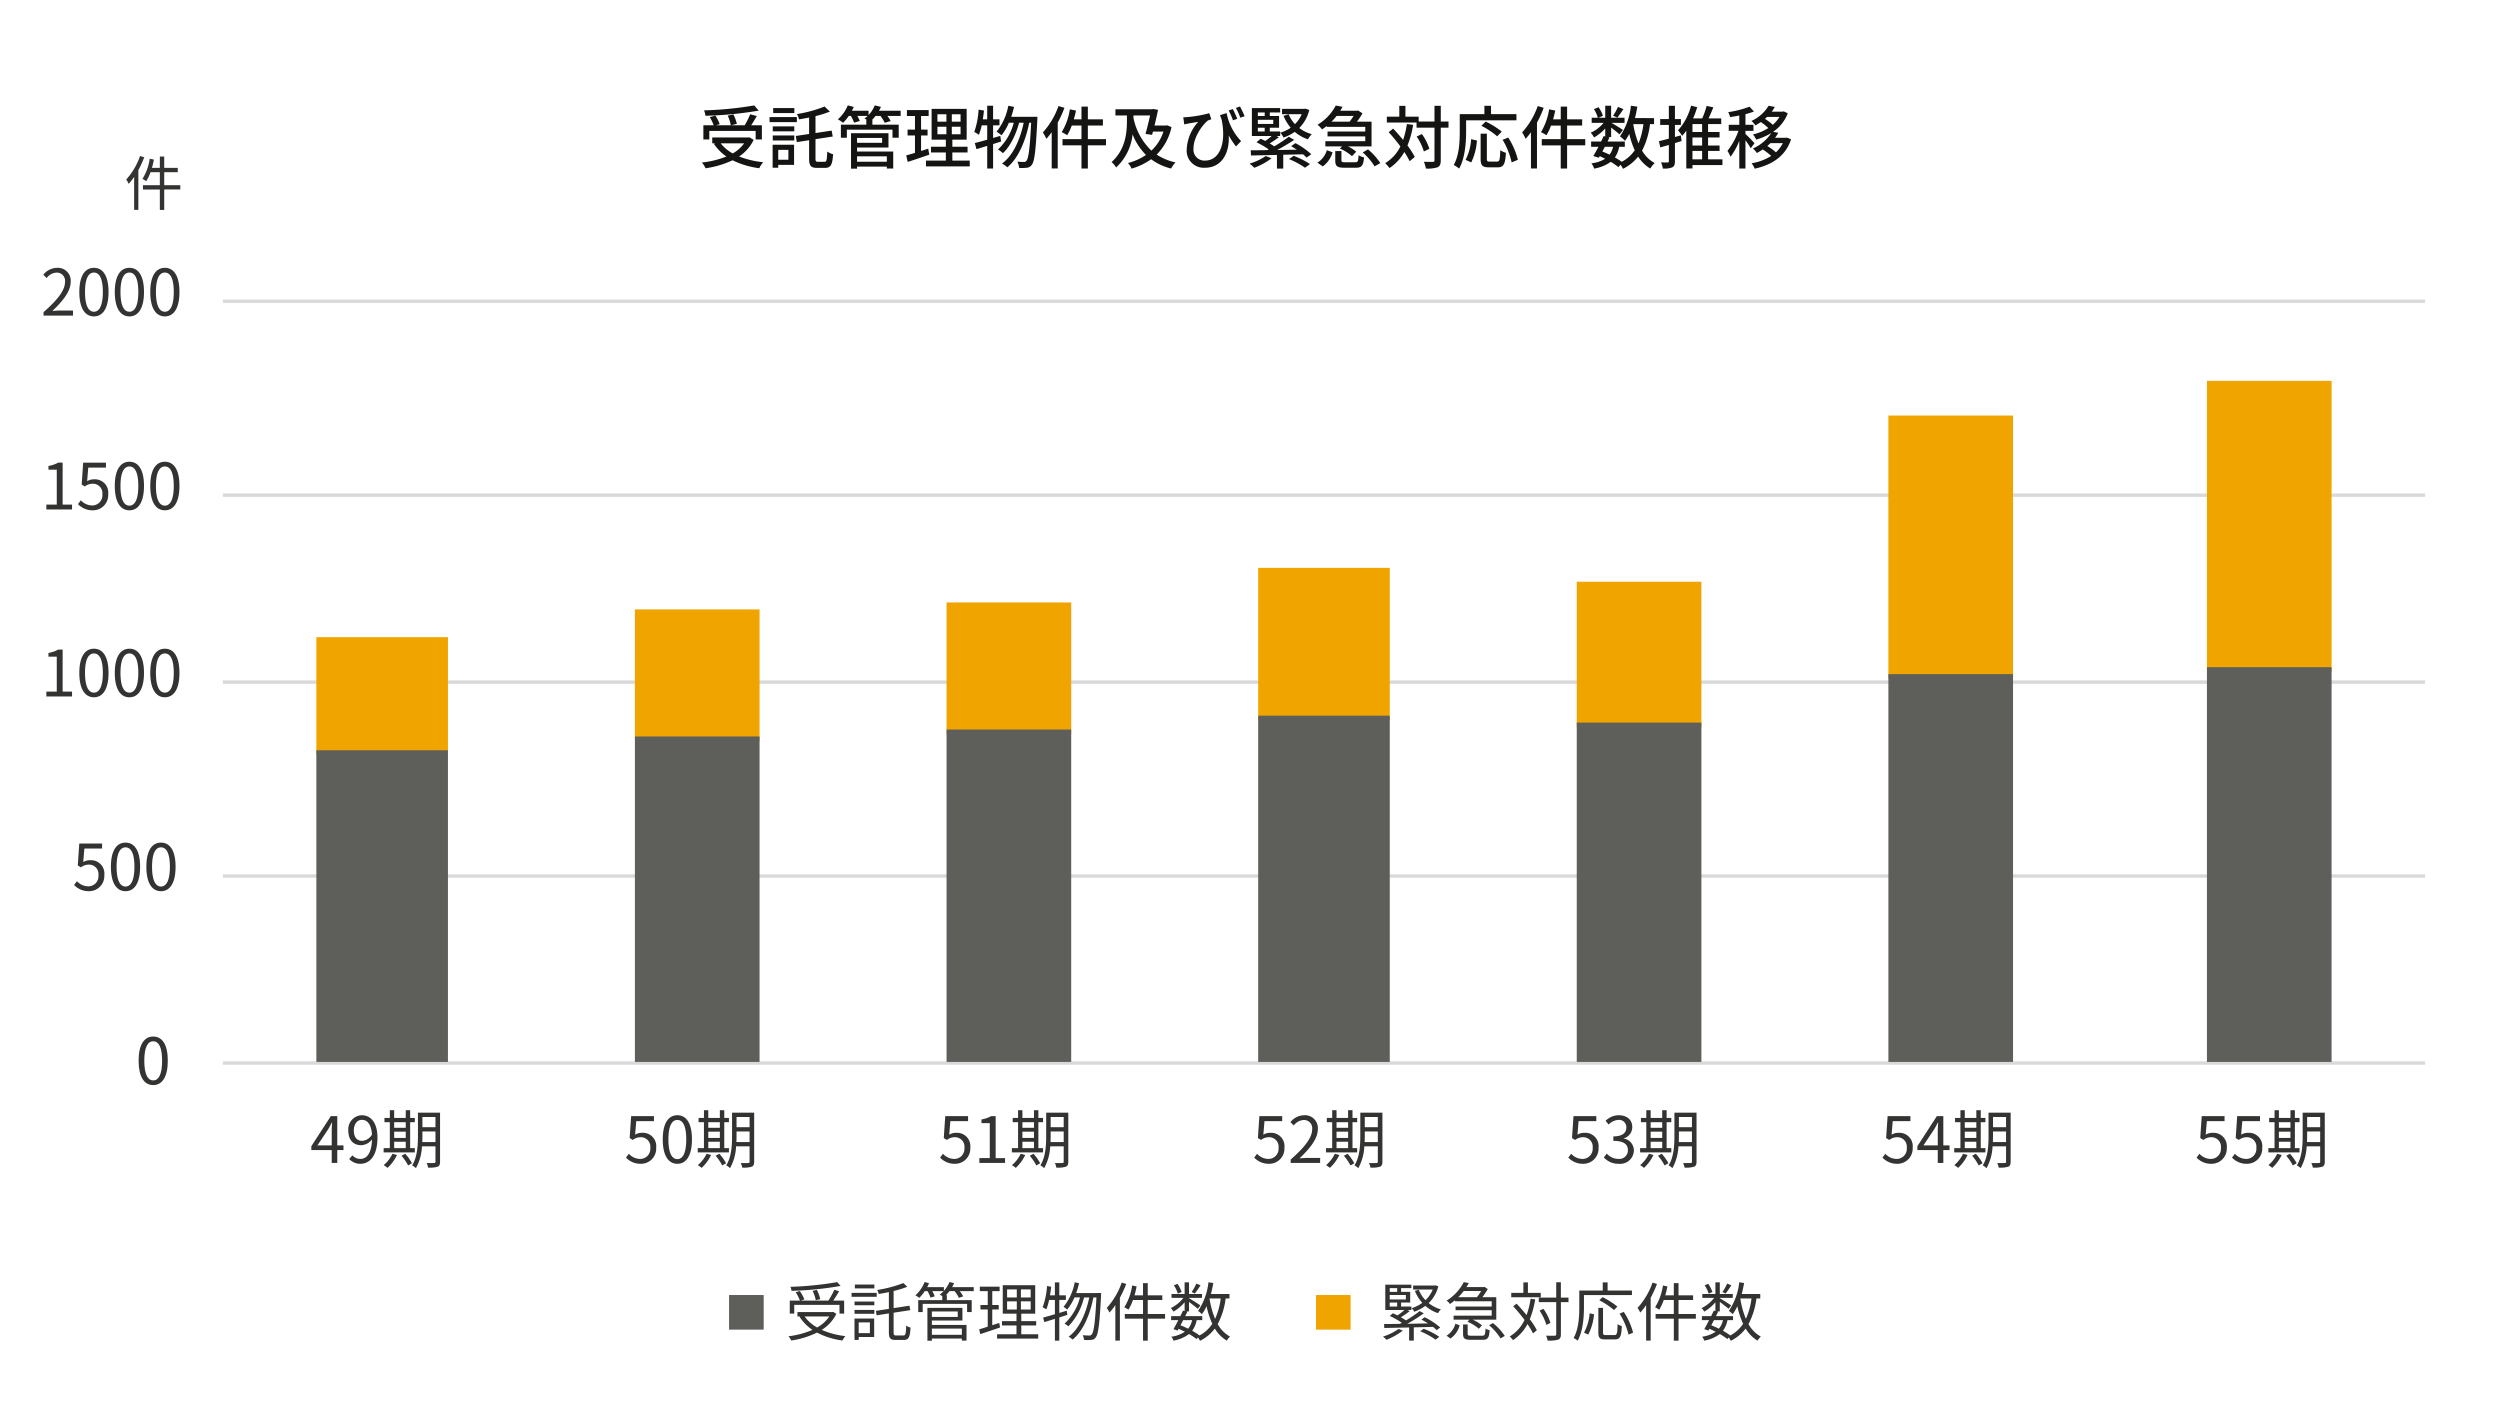 <svg xmlns="http://www.w3.org/2000/svg" viewBox="0 0 547.724 309.517">
  <g id="graph" transform="translate(-1 205)">
    <path id="パス_1822" data-name="パス 1822" d="M0-205H547.724V104.517H0Z" transform="translate(1)" fill="#fff"/>
    <g id="グループ_2790" data-name="グループ 2790" transform="translate(49.828 -139)">
      <path id="パス_1823" data-name="パス 1823" d="M0,125.931H482.483M0,83.448H482.483M0,42.483H482.483M0,0H482.483" fill="none" stroke="#d9d9d9" stroke-linejoin="round" stroke-width="0.75"/>
    </g>
    <path id="パス_1827" data-name="パス 1827" d="M46-93.862H74.828v25.793H46Zm69.793-6.069H143.1V-71.1h-27.31Zm68.276-1.517h27.31v28.828h-27.31Zm68.276-7.586h28.828v33.379H252.345ZM322.138-106h27.31v31.862h-27.31Zm68.276-36.414h27.31v57.655h-27.31ZM460.207-150h27.31v63.724h-27.31Z" transform="translate(24.311 28.448)" fill="#f0a400"/>
    <g id="グループ_2794" data-name="グループ 2794" transform="translate(49.828 27.896)">
      <path id="パス_1829" data-name="パス 1829" d="M0,0H482.483" fill="none" stroke="#d9d9d9" stroke-linejoin="round" stroke-width="0.75"/>
    </g>
    <g id="グループ_2796" data-name="グループ 2796" transform="translate(30.68 19.552)">
      <path id="パス_12776" data-name="パス 12776" d="M3.892.182C5.838.182,7.084-1.6,7.084-5.166s-1.246-5.292-3.192-5.292S.686-8.736.686-5.166,1.932.182,3.892.182Zm0-1.022c-1.176,0-1.96-1.3-1.96-4.326,0-3,.784-4.256,1.96-4.256s1.946,1.26,1.946,4.256C5.838-2.142,5.054-.84,3.892-.84Z" transform="translate(0 13)" fill="#333332"/>
    </g>
    <g id="グループ_2798" data-name="グループ 2798" transform="translate(16.842 -22.931)">
      <g id="グループ" transform="translate(0 0)">
        <path id="パス_12775" data-name="パス 12775" d="M3.654.182a3.333,3.333,0,0,0,3.36-3.528A2.929,2.929,0,0,0,3.92-6.608,2.947,2.947,0,0,0,2.394-6.2L2.646-9.17H6.524v-1.092h-5L1.2-5.46l.686.42a2.792,2.792,0,0,1,1.708-.6A2.077,2.077,0,0,1,5.726-3.3,2.218,2.218,0,0,1,3.542-.882a3.376,3.376,0,0,1-2.52-1.134l-.63.84A4.36,4.36,0,0,0,3.654.182Zm8.008,0c1.946,0,3.192-1.778,3.192-5.348s-1.246-5.292-3.192-5.292S8.456-8.736,8.456-5.166,9.7.182,11.662.182Zm0-1.022c-1.176,0-1.96-1.3-1.96-4.326,0-3,.784-4.256,1.96-4.256s1.946,1.26,1.946,4.256C13.608-2.142,12.824-.84,11.662-.84ZM19.432.182c1.946,0,3.192-1.778,3.192-5.348s-1.246-5.292-3.192-5.292-3.206,1.722-3.206,5.292S17.472.182,19.432.182Zm0-1.022c-1.176,0-1.96-1.3-1.96-4.326,0-3,.784-4.256,1.96-4.256s1.946,1.26,1.946,4.256C21.378-2.142,20.594-.84,19.432-.84Z" transform="translate(0 13)" fill="#333332"/>
      </g>
    </g>
    <g id="グループ_2800" data-name="グループ 2800" transform="translate(9.924 -65.414)">
      <g id="グループ-2" data-name="グループ" transform="translate(0 0)">
        <path id="パス_12774" data-name="パス 12774" d="M1.232,0H6.86V-1.064H4.8v-9.2h-.98a6.5,6.5,0,0,1-2.128.728v.812h1.82v7.658H1.232Zm10.43.182c1.946,0,3.192-1.778,3.192-5.348s-1.246-5.292-3.192-5.292S8.456-8.736,8.456-5.166,9.7.182,11.662.182Zm0-1.022c-1.176,0-1.96-1.3-1.96-4.326,0-3,.784-4.256,1.96-4.256s1.946,1.26,1.946,4.256C13.608-2.142,12.824-.84,11.662-.84ZM19.432.182c1.946,0,3.192-1.778,3.192-5.348s-1.246-5.292-3.192-5.292-3.206,1.722-3.206,5.292S17.472.182,19.432.182Zm0-1.022c-1.176,0-1.96-1.3-1.96-4.326,0-3,.784-4.256,1.96-4.256s1.946,1.26,1.946,4.256C21.378-2.142,20.594-.84,19.432-.84ZM27.2.182c1.946,0,3.192-1.778,3.192-5.348s-1.246-5.292-3.192-5.292S24-8.736,24-5.166,25.242.182,27.2.182Zm0-1.022c-1.176,0-1.96-1.3-1.96-4.326,0-3,.784-4.256,1.96-4.256s1.946,1.26,1.946,4.256C29.148-2.142,28.364-.84,27.2-.84Z" transform="translate(0 13)" fill="#333332"/>
      </g>
    </g>
    <g id="グループ_2802" data-name="グループ 2802" transform="translate(9.924 -106.379)">
      <g id="グループ-3" data-name="グループ" transform="translate(0 0)">
        <path id="パス_12773" data-name="パス 12773" d="M1.232,0H6.86V-1.064H4.8v-9.2h-.98a6.5,6.5,0,0,1-2.128.728v.812h1.82v7.658H1.232ZM11.424.182a3.333,3.333,0,0,0,3.36-3.528A2.929,2.929,0,0,0,11.69-6.608a2.947,2.947,0,0,0-1.526.406l.252-2.968h3.878v-1.092h-5l-.322,4.8.686.42a2.792,2.792,0,0,1,1.708-.6A2.077,2.077,0,0,1,13.5-3.3,2.218,2.218,0,0,1,11.312-.882a3.376,3.376,0,0,1-2.52-1.134l-.63.84A4.36,4.36,0,0,0,11.424.182Zm8.008,0c1.946,0,3.192-1.778,3.192-5.348s-1.246-5.292-3.192-5.292-3.206,1.722-3.206,5.292S17.472.182,19.432.182Zm0-1.022c-1.176,0-1.96-1.3-1.96-4.326,0-3,.784-4.256,1.96-4.256s1.946,1.26,1.946,4.256C21.378-2.142,20.594-.84,19.432-.84ZM27.2.182c1.946,0,3.192-1.778,3.192-5.348s-1.246-5.292-3.192-5.292S24-8.736,24-5.166,25.242.182,27.2.182Zm0-1.022c-1.176,0-1.96-1.3-1.96-4.326,0-3,.784-4.256,1.96-4.256s1.946,1.26,1.946,4.256C29.148-2.142,28.364-.84,27.2-.84Z" transform="translate(0 13)" fill="#333332"/>
      </g>
    </g>
    <g id="グループ_2804" data-name="グループ 2804" transform="translate(9.924 -148.862)">
      <g id="グループ-4" data-name="グループ" transform="translate(0 0)">
        <path id="パス_12772" data-name="パス 12772" d="M.616,0H7.07V-1.106H4.228c-.518,0-1.148.056-1.68.1C4.956-3.29,6.566-5.376,6.566-7.42a2.815,2.815,0,0,0-2.982-3.038A3.925,3.925,0,0,0,.56-8.946l.742.728A2.874,2.874,0,0,1,3.43-9.408a1.8,1.8,0,0,1,1.89,2.03c0,1.764-1.484,3.808-4.7,6.622ZM11.662.182c1.946,0,3.192-1.778,3.192-5.348s-1.246-5.292-3.192-5.292S8.456-8.736,8.456-5.166,9.7.182,11.662.182Zm0-1.022c-1.176,0-1.96-1.3-1.96-4.326,0-3,.784-4.256,1.96-4.256s1.946,1.26,1.946,4.256C13.608-2.142,12.824-.84,11.662-.84ZM19.432.182c1.946,0,3.192-1.778,3.192-5.348s-1.246-5.292-3.192-5.292-3.206,1.722-3.206,5.292S17.472.182,19.432.182Zm0-1.022c-1.176,0-1.96-1.3-1.96-4.326,0-3,.784-4.256,1.96-4.256s1.946,1.26,1.946,4.256C21.378-2.142,20.594-.84,19.432-.84ZM27.2.182c1.946,0,3.192-1.778,3.192-5.348s-1.246-5.292-3.192-5.292S24-8.736,24-5.166,25.242.182,27.2.182Zm0-1.022c-1.176,0-1.96-1.3-1.96-4.326,0-3,.784-4.256,1.96-4.256s1.946,1.26,1.946,4.256C29.148-2.142,28.364-.84,27.2-.84Z" transform="translate(0 13)" fill="#333332"/>
      </g>
    </g>
    <path id="パス_12786" data-name="パス 12786" d="M1.61-3.85l2.338-3.5c.294-.5.574-1.008.826-1.512H4.83C4.8-8.33,4.746-7.5,4.746-7v3.15Zm5.712,0H5.964v-6.412H4.55L.28-3.668v.84H4.746V0H5.964V-2.828H7.322Zm4.1-.994c-1.218,0-1.834-.9-1.834-2.282s.756-2.324,1.736-2.324c1.316,0,2.1,1.12,2.24,3.234A2.712,2.712,0,0,1,11.42-4.844ZM8.578-.868A3.265,3.265,0,0,0,11.042.182c1.932,0,3.724-1.6,3.724-5.754,0-3.262-1.47-4.886-3.444-4.886a3.081,3.081,0,0,0-2.94,3.332C8.382-5,9.5-3.892,11.21-3.892a3.164,3.164,0,0,0,2.366-1.274C13.478-1.974,12.33-.882,11-.882a2.316,2.316,0,0,1-1.722-.784Zm9.852-3.78h2.534v1.4H18.43Zm2.534-4.284V-7.7H18.43V-8.932ZM18.43-6.86h2.534v1.372H18.43Zm4.522,3.612H21.93V-8.932h1.022V-9.87H21.93v-1.694h-.966V-9.87H18.43v-1.694h-.952V-9.87H16.3v.938h1.176v5.684H16.12v.938h6.832Zm-4.9,1.232A7.3,7.3,0,0,1,16.134.476a6.436,6.436,0,0,1,.84.6A9.254,9.254,0,0,0,19.046-1.75Zm1.988.434A10.991,10.991,0,0,1,21.482.546l.84-.49a10.371,10.371,0,0,0-1.47-2.072Zm4.55-3c.014-.476.028-.952.028-1.386V-6.9h2.856v2.324Zm2.884-5.488V-7.84H24.618v-2.226Zm1.008-.952H23.638v5.054c0,2-.112,4.648-1.274,6.5a2.962,2.962,0,0,1,.826.616A10.96,10.96,0,0,0,24.52-3.64h2.954V-.28c0,.224-.084.294-.294.294s-.9.014-1.638,0a3.683,3.683,0,0,1,.322,1.008,6.206,6.206,0,0,0,2.086-.2c.378-.168.532-.476.532-1.092Z" transform="translate(68.93 49.793)" fill="#333332"/>
    <path id="パス_12785" data-name="パス 12785" d="M3.654.182a3.333,3.333,0,0,0,3.36-3.528A2.929,2.929,0,0,0,3.92-6.608,2.947,2.947,0,0,0,2.394-6.2L2.646-9.17H6.524v-1.092h-5L1.2-5.46l.686.42a2.792,2.792,0,0,1,1.708-.6A2.077,2.077,0,0,1,5.726-3.3,2.218,2.218,0,0,1,3.542-.882a3.376,3.376,0,0,1-2.52-1.134l-.63.84A4.36,4.36,0,0,0,3.654.182Zm8,0C13.6.182,14.85-1.6,14.85-5.166s-1.246-5.292-3.192-5.292S8.452-8.736,8.452-5.166,9.7.182,11.658.182Zm0-1.022c-1.176,0-1.96-1.3-1.96-4.326,0-3,.784-4.256,1.96-4.256S13.6-8.162,13.6-5.166C13.6-2.142,12.82-.84,11.658-.84ZM18.43-4.648h2.534v1.4H18.43Zm2.534-4.284V-7.7H18.43V-8.932ZM18.43-6.86h2.534v1.372H18.43Zm4.522,3.612H21.93V-8.932h1.022V-9.87H21.93v-1.694h-.966V-9.87H18.43v-1.694h-.952V-9.87H16.3v.938h1.176v5.684H16.12v.938h6.832Zm-4.9,1.232A7.3,7.3,0,0,1,16.134.476a6.436,6.436,0,0,1,.84.6A9.254,9.254,0,0,0,19.046-1.75Zm1.988.434A10.991,10.991,0,0,1,21.482.546l.84-.49a10.371,10.371,0,0,0-1.47-2.072Zm4.55-3c.014-.476.028-.952.028-1.386V-6.9h2.856v2.324Zm2.884-5.488V-7.84H24.618v-2.226Zm1.008-.952H23.638v5.054c0,2-.112,4.648-1.274,6.5a2.962,2.962,0,0,1,.826.616A10.96,10.96,0,0,0,24.52-3.64h2.954V-.28c0,.224-.084.294-.294.294s-.9.014-1.638,0a3.683,3.683,0,0,1,.322,1.008,6.206,6.206,0,0,0,2.086-.2c.378-.168.532-.476.532-1.092Z" transform="translate(137.75 49.793)" fill="#333332"/>
    <path id="パス_12784" data-name="パス 12784" d="M3.654.182a3.333,3.333,0,0,0,3.36-3.528A2.929,2.929,0,0,0,3.92-6.608,2.947,2.947,0,0,0,2.394-6.2L2.646-9.17H6.524v-1.092h-5L1.2-5.46l.686.42a2.792,2.792,0,0,1,1.708-.6A2.077,2.077,0,0,1,5.726-3.3,2.218,2.218,0,0,1,3.542-.882a3.376,3.376,0,0,1-2.52-1.134l-.63.84A4.36,4.36,0,0,0,3.654.182ZM9,0h5.628V-1.064H12.568v-9.2h-.98a6.5,6.5,0,0,1-2.128.728v.812h1.82v7.658H9ZM18.43-4.648h2.534v1.4H18.43Zm2.534-4.284V-7.7H18.43V-8.932ZM18.43-6.86h2.534v1.372H18.43Zm4.522,3.612H21.93V-8.932h1.022V-9.87H21.93v-1.694h-.966V-9.87H18.43v-1.694h-.952V-9.87H16.3v.938h1.176v5.684H16.12v.938h6.832Zm-4.9,1.232A7.3,7.3,0,0,1,16.134.476a6.436,6.436,0,0,1,.84.6A9.254,9.254,0,0,0,19.046-1.75Zm1.988.434A10.991,10.991,0,0,1,21.482.546l.84-.49a10.371,10.371,0,0,0-1.47-2.072Zm4.55-3c.014-.476.028-.952.028-1.386V-6.9h2.856v2.324Zm2.884-5.488V-7.84H24.618v-2.226Zm1.008-.952H23.638v5.054c0,2-.112,4.648-1.274,6.5a2.962,2.962,0,0,1,.826.616A10.96,10.96,0,0,0,24.52-3.64h2.954V-.28c0,.224-.084.294-.294.294s-.9.014-1.638,0a3.683,3.683,0,0,1,.322,1.008,6.206,6.206,0,0,0,2.086-.2c.378-.168.532-.476.532-1.092Z" transform="translate(206.57 49.793)" fill="#333332"/>
    <path id="パス_12783" data-name="パス 12783" d="M3.654.182a3.333,3.333,0,0,0,3.36-3.528A2.929,2.929,0,0,0,3.92-6.608,2.947,2.947,0,0,0,2.394-6.2L2.646-9.17H6.524v-1.092h-5L1.2-5.46l.686.42a2.792,2.792,0,0,1,1.708-.6A2.077,2.077,0,0,1,5.726-3.3,2.218,2.218,0,0,1,3.542-.882a3.376,3.376,0,0,1-2.52-1.134l-.63.84A4.36,4.36,0,0,0,3.654.182ZM8.382,0h6.454V-1.106H11.994c-.518,0-1.148.056-1.68.1,2.408-2.282,4.018-4.368,4.018-6.412a2.815,2.815,0,0,0-2.982-3.038A3.925,3.925,0,0,0,8.326-8.946l.742.728A2.874,2.874,0,0,1,11.2-9.408a1.8,1.8,0,0,1,1.89,2.03c0,1.764-1.484,3.808-4.7,6.622ZM18.43-4.648h2.534v1.4H18.43Zm2.534-4.284V-7.7H18.43V-8.932ZM18.43-6.86h2.534v1.372H18.43Zm4.522,3.612H21.93V-8.932h1.022V-9.87H21.93v-1.694h-.966V-9.87H18.43v-1.694h-.952V-9.87H16.3v.938h1.176v5.684H16.12v.938h6.832Zm-4.9,1.232A7.3,7.3,0,0,1,16.134.476a6.436,6.436,0,0,1,.84.6A9.254,9.254,0,0,0,19.046-1.75Zm1.988.434A10.991,10.991,0,0,1,21.482.546l.84-.49a10.371,10.371,0,0,0-1.47-2.072Zm4.55-3c.014-.476.028-.952.028-1.386V-6.9h2.856v2.324Zm2.884-5.488V-7.84H24.618v-2.226Zm1.008-.952H23.638v5.054c0,2-.112,4.648-1.274,6.5a2.962,2.962,0,0,1,.826.616A10.96,10.96,0,0,0,24.52-3.64h2.954V-.28c0,.224-.084.294-.294.294s-.9.014-1.638,0a3.683,3.683,0,0,1,.322,1.008,6.206,6.206,0,0,0,2.086-.2c.378-.168.532-.476.532-1.092Z" transform="translate(275.391 49.793)" fill="#333332"/>
    <path id="パス_12782" data-name="パス 12782" d="M3.654.182a3.333,3.333,0,0,0,3.36-3.528A2.929,2.929,0,0,0,3.92-6.608,2.947,2.947,0,0,0,2.394-6.2L2.646-9.17H6.524v-1.092h-5L1.2-5.46l.686.42a2.792,2.792,0,0,1,1.708-.6A2.077,2.077,0,0,1,5.726-3.3,2.218,2.218,0,0,1,3.542-.882a3.376,3.376,0,0,1-2.52-1.134l-.63.84A4.36,4.36,0,0,0,3.654.182Zm7.808,0a2.987,2.987,0,0,0,3.29-2.926,2.639,2.639,0,0,0-2.184-2.6V-5.4A2.558,2.558,0,0,0,14.4-7.882c0-1.652-1.26-2.576-2.982-2.576A4.109,4.109,0,0,0,8.55-9.226l.686.812a3.2,3.2,0,0,1,2.128-1.022A1.6,1.6,0,0,1,13.1-7.784c0,1.106-.728,1.96-2.842,1.96v.98c2.366,0,3.192.826,3.192,2.058a1.89,1.89,0,0,1-2.086,1.9A3.393,3.393,0,0,1,8.816-2.058l-.644.84A4.248,4.248,0,0,0,11.462.182Zm6.968-4.83h2.534v1.4H18.43Zm2.534-4.284V-7.7H18.43V-8.932ZM18.43-6.86h2.534v1.372H18.43Zm4.522,3.612H21.93V-8.932h1.022V-9.87H21.93v-1.694h-.966V-9.87H18.43v-1.694h-.952V-9.87H16.3v.938h1.176v5.684H16.12v.938h6.832Zm-4.9,1.232A7.3,7.3,0,0,1,16.134.476a6.436,6.436,0,0,1,.84.6A9.254,9.254,0,0,0,19.046-1.75Zm1.988.434A10.991,10.991,0,0,1,21.482.546l.84-.49a10.371,10.371,0,0,0-1.47-2.072Zm4.55-3c.014-.476.028-.952.028-1.386V-6.9h2.856v2.324Zm2.884-5.488V-7.84H24.618v-2.226Zm1.008-.952H23.638v5.054c0,2-.112,4.648-1.274,6.5a2.962,2.962,0,0,1,.826.616A10.96,10.96,0,0,0,24.52-3.64h2.954V-.28c0,.224-.084.294-.294.294s-.9.014-1.638,0a3.683,3.683,0,0,1,.322,1.008,6.206,6.206,0,0,0,2.086-.2c.378-.168.532-.476.532-1.092Z" transform="translate(344.211 49.793)" fill="#333332"/>
    <path id="パス_12781" data-name="パス 12781" d="M3.654.182a3.333,3.333,0,0,0,3.36-3.528A2.929,2.929,0,0,0,3.92-6.608,2.947,2.947,0,0,0,2.394-6.2L2.646-9.17H6.524v-1.092h-5L1.2-5.46l.686.42a2.792,2.792,0,0,1,1.708-.6A2.077,2.077,0,0,1,5.726-3.3,2.218,2.218,0,0,1,3.542-.882a3.376,3.376,0,0,1-2.52-1.134l-.63.84A4.36,4.36,0,0,0,3.654.182ZM9.376-3.85l2.338-3.5c.294-.5.574-1.008.826-1.512H12.6C12.568-8.33,12.512-7.5,12.512-7v3.15Zm5.712,0H13.73v-6.412H12.316L8.046-3.668v.84h4.466V0H13.73V-2.828h1.358Zm3.342-.8h2.534v1.4H18.43Zm2.534-4.284V-7.7H18.43V-8.932ZM18.43-6.86h2.534v1.372H18.43Zm4.522,3.612H21.93V-8.932h1.022V-9.87H21.93v-1.694h-.966V-9.87H18.43v-1.694h-.952V-9.87H16.3v.938h1.176v5.684H16.12v.938h6.832Zm-4.9,1.232A7.3,7.3,0,0,1,16.134.476a6.436,6.436,0,0,1,.84.6A9.254,9.254,0,0,0,19.046-1.75Zm1.988.434A10.991,10.991,0,0,1,21.482.546l.84-.49a10.371,10.371,0,0,0-1.47-2.072Zm4.55-3c.014-.476.028-.952.028-1.386V-6.9h2.856v2.324Zm2.884-5.488V-7.84H24.618v-2.226Zm1.008-.952H23.638v5.054c0,2-.112,4.648-1.274,6.5a2.962,2.962,0,0,1,.826.616A10.96,10.96,0,0,0,24.52-3.64h2.954V-.28c0,.224-.084.294-.294.294s-.9.014-1.638,0a3.683,3.683,0,0,1,.322,1.008,6.206,6.206,0,0,0,2.086-.2c.378-.168.532-.476.532-1.092Z" transform="translate(413.031 49.793)" fill="#333332"/>
    <path id="パス_12780" data-name="パス 12780" d="M3.654.182a3.333,3.333,0,0,0,3.36-3.528A2.929,2.929,0,0,0,3.92-6.608,2.947,2.947,0,0,0,2.394-6.2L2.646-9.17H6.524v-1.092h-5L1.2-5.46l.686.42a2.792,2.792,0,0,1,1.708-.6A2.077,2.077,0,0,1,5.726-3.3,2.218,2.218,0,0,1,3.542-.882a3.376,3.376,0,0,1-2.52-1.134l-.63.84A4.36,4.36,0,0,0,3.654.182Zm7.766,0a3.333,3.333,0,0,0,3.36-3.528,2.929,2.929,0,0,0-3.094-3.262A2.947,2.947,0,0,0,10.16-6.2l.252-2.968H14.29v-1.092h-5L8.97-5.46l.686.42a2.792,2.792,0,0,1,1.708-.6A2.077,2.077,0,0,1,13.492-3.3,2.218,2.218,0,0,1,11.308-.882a3.376,3.376,0,0,1-2.52-1.134l-.63.84A4.36,4.36,0,0,0,11.42.182Zm7.01-4.83h2.534v1.4H18.43Zm2.534-4.284V-7.7H18.43V-8.932ZM18.43-6.86h2.534v1.372H18.43Zm4.522,3.612H21.93V-8.932h1.022V-9.87H21.93v-1.694h-.966V-9.87H18.43v-1.694h-.952V-9.87H16.3v.938h1.176v5.684H16.12v.938h6.832Zm-4.9,1.232A7.3,7.3,0,0,1,16.134.476a6.436,6.436,0,0,1,.84.6A9.254,9.254,0,0,0,19.046-1.75Zm1.988.434A10.991,10.991,0,0,1,21.482.546l.84-.49a10.371,10.371,0,0,0-1.47-2.072Zm4.55-3c.014-.476.028-.952.028-1.386V-6.9h2.856v2.324Zm2.884-5.488V-7.84H24.618v-2.226Zm1.008-.952H23.638v5.054c0,2-.112,4.648-1.274,6.5a2.962,2.962,0,0,1,.826.616A10.96,10.96,0,0,0,24.52-3.64h2.954V-.28c0,.224-.084.294-.294.294s-.9.014-1.638,0a3.683,3.683,0,0,1,.322,1.008,6.206,6.206,0,0,0,2.086-.2c.378-.168.532-.476.532-1.092Z" transform="translate(481.852 49.793)" fill="#333332"/>
    <path id="パス_12777" data-name="パス 12777" d="M-107.76-12.66a77.116,77.116,0,0,1-10.995,1.08,3.934,3.934,0,0,1,.3,1.185,81.084,81.084,0,0,0,11.67-1.125Zm-9.84,5.58h10.155V-5.2h1.365V-8.31h-2.355c.42-.6.855-1.35,1.245-2.025l-1.455-.39a16.441,16.441,0,0,1-1.2,2.415h-2.985l1.26-.315a8.513,8.513,0,0,0-.75-2.07l-1.245.27a8.552,8.552,0,0,1,.675,2.115h-3.24l.81-.255a7.948,7.948,0,0,0-.96-1.875l-1.215.345a10.153,10.153,0,0,1,.855,1.785H-118.9V-5.2h1.305Zm7.62,2.73a7.549,7.549,0,0,1-2.49,2.2,8.3,8.3,0,0,1-2.625-2.2Zm1.155-1.335-.255.045h-7.875v1.29h.645l-.27.12a10.167,10.167,0,0,0,2.73,2.76,20.38,20.38,0,0,1-5.385,1.32,4.4,4.4,0,0,1,.81,1.26A20.971,20.971,0,0,0-112.5-.645a18.46,18.46,0,0,0,5.85,1.74,6.041,6.041,0,0,1,.855-1.32,19.768,19.768,0,0,1-5.28-1.245,9.172,9.172,0,0,0,3.195-3.645Zm9.855-6.405h-4.635v1.1h4.635Zm.555,1.98H-104.4V-9h5.985Zm-1.86,7.185v2.16h-2.22v-2.16ZM-99.03-4.05h-4.695V.99h1.23V.36h3.465Zm-4.665-.93h4.71V-6.075h-4.71Zm0-2.01h4.71V-8.07h-4.71Zm9.9,6.675c-.45,0-.54-.105-.54-.765V-5.265l3.78-.585-.24-1.3-3.54.54V-10.32a22.366,22.366,0,0,0,3.15-.99l-1.155-1.11a28.4,28.4,0,0,1-6.06,1.65,4.333,4.333,0,0,1,.465,1.17c.7-.12,1.455-.255,2.2-.405v3.6l-2.91.435.21,1.35,2.7-.42v3.96c0,1.635.36,2.1,1.71,2.1h1.815c1.245,0,1.59-.765,1.725-2.985a3.96,3.96,0,0,1-1.275-.6c-.06,1.815-.135,2.25-.57,2.25Zm15.09-1.2V-.33H-85.23V-1.515Zm-1.035-4.02V-4.47h-5.49V-5.535Zm-5.49,2.1h6.885V-6.57H-86.55V1.2h1.32V.735h6.525V1.17h1.4V-2.565h-7.92Zm9.555-8.07h-4.74a8.77,8.77,0,0,0,.42-.84l-1.35-.33A6.644,6.644,0,0,1-82.71-10.56v-.945h-3.645c.15-.27.285-.555.405-.825l-1.305-.345a8.249,8.249,0,0,1-2.175,3.06,8.885,8.885,0,0,1,1.14.765,9.331,9.331,0,0,0,1.245-1.515h.465a9.187,9.187,0,0,1,.705,1.485l1.245-.375a8.142,8.142,0,0,0-.54-1.11H-82.9a6.335,6.335,0,0,1-.705.585c.135.06.3.15.48.24h-.075v1.095H-88.77V-5.58h1.305V-7.35h10v1.77H-76.1V-8.445H-81.87V-9.54h-.03a7.667,7.667,0,0,0,.72-.825h1.065A7.147,7.147,0,0,1-79.17-8.85l1.305-.39a7.29,7.29,0,0,0-.72-1.125h2.91Zm6.03,8.31c-.51.18-1.05.345-1.56.51v-3.39h1.425v-1.29h-1.425V-10.35h1.665v-1.29h-4.77v1.29h1.77v2.985h-1.62v1.29h1.62v3.81c-.72.225-1.38.4-1.92.555l.33,1.425c1.35-.435,3.09-1.02,4.725-1.59Zm2.025-4.8h1.965v1.65H-67.62Zm0-2.73h1.965V-9.1H-67.62Zm5.07,1.62h-1.92v-1.62h1.92Zm0,2.76h-1.92v-1.65h1.92ZM-64.35-.57V-2.355h3.33v-1.26h-3.33V-5.16h3.135v-6.75h-7.68v6.75h3.12v1.545H-69.03v1.26h3.255V-.57h-4.35V.7h9.585V-.57Zm10.5-5.415-1.575.45V-8.3h1.4v-1.32h-1.4v-2.97h-1.29v2.97h-.96c.1-.63.18-1.275.255-1.92l-1.185-.2a17.355,17.355,0,0,1-.945,4.89,8.4,8.4,0,0,1,1.02.63A14.694,14.694,0,0,0-57.915-8.3h1.2v3.15c-1.02.285-1.965.54-2.715.735l.36,1.335,2.355-.72V1.17h1.29V-4.2c.585-.18,1.17-.36,1.755-.555Zm2.4-4.185c.225-.69.45-1.425.615-2.175l-1.26-.24a12.715,12.715,0,0,1-2.565,5.67,10.6,10.6,0,0,1,1.08.8,11.257,11.257,0,0,0,1.62-2.76H-50.9A12.148,12.148,0,0,1-54.36-3a5.035,5.035,0,0,1,1.08.8c1.59-1.41,2.895-4.155,3.555-6.675h1c-.75,3.63-2.325,7.215-4.74,8.94a6.325,6.325,0,0,1,1.155.825c2.43-1.95,4.035-5.895,4.8-9.765h.42c-.27,5.7-.585,7.83-1.02,8.325a.575.575,0,0,1-.54.27c-.285,0-.84,0-1.47-.06a3.3,3.3,0,0,1,.39,1.365A8.66,8.66,0,0,0-48.03.99,1.416,1.416,0,0,0-46.935.33c.585-.735.87-3.105,1.2-9.84.015-.18.015-.66.015-.66Zm10.35-2.355A16.81,16.81,0,0,1-44.52-6.75a9.306,9.306,0,0,1,.765,1.41A15,15,0,0,0-42.585-6.8v7.95h1.32V-8.895a23.153,23.153,0,0,0,1.47-3.24ZM-30.69-5.28h-3.975V-8.25h3.3V-9.615h-3.3v-2.79H-36.06v2.79h-1.68c.18-.63.345-1.275.48-1.92l-1.35-.27a13.335,13.335,0,0,1-1.785,5,9.216,9.216,0,0,1,1.2.675A10.7,10.7,0,0,0-38.19-8.25h2.13v2.97h-4.155v1.365h4.155V1.17h1.395V-3.915h3.975Zm6.015-5.175h3.645c-.27,1.23-.66,2.805-1.005,4.035l1.44.21.195-.72h2.3a9.81,9.81,0,0,1-2.64,4.17,13.645,13.645,0,0,1-3.93-7.155ZM-17.3-8.31l-.255.06h-2.505c.3-1.2.57-2.43.78-3.45l-1.08-.18-.255.06h-8.01v1.365h2.52V-9.3c0,2.55-.27,6.27-3.36,9.045a5.465,5.465,0,0,1,1,1.185,11.485,11.485,0,0,0,3.6-7.26,13.017,13.017,0,0,0,2.94,4.515,12.276,12.276,0,0,1-3.96,1.77,4.437,4.437,0,0,1,.8,1.23A13.935,13.935,0,0,0-20.805-.87a12.594,12.594,0,0,0,4.38,2.04,6.667,6.667,0,0,1,.96-1.35A12.243,12.243,0,0,1-19.59-1.89a12.056,12.056,0,0,0,3.255-6.03ZM-.315-10.3c-.27-.63-.69-1.545-1.02-2.13l-.885.315a15.5,15.5,0,0,1,.96,2.145Zm-1.62.57c-.225-.615-.66-1.53-.96-2.13l-.915.3A17.7,17.7,0,0,1-2.865-9.4Zm-3.765-.81c.1.345.225.66.345.975,1.11,5.46-.6,8.985-3.6,8.985a2.4,2.4,0,0,1-2.565-2.64c0-2.64,2.16-5.37,3.135-6.12a6.2,6.2,0,0,1,.78-.285l-.45-1.335a26.7,26.7,0,0,1-4.89.855,7.753,7.753,0,0,1-.81.045l.21,1.56c.33-.075.57-.135.84-.18.57-.12,1.56-.27,2.22-.375a9.567,9.567,0,0,0-2.52,6.045A3.737,3.737,0,0,0-9.015.99C-5.16.99-3.57-2.49-3.8-6.09a17.308,17.308,0,0,0,1.6,2.415l1.11-1.17A12.246,12.246,0,0,1-4.26-10.98ZM4.32-1.575A12.819,12.819,0,0,1,.765.09,8.827,8.827,0,0,1,1.8,1,14.938,14.938,0,0,0,5.58-1.08ZM9.4-.9A16.842,16.842,0,0,1,12.915.99L14,.18a18.861,18.861,0,0,0-3.57-1.8ZM2.58-7.77h1.5v.81H2.58Zm1.5-3.345v.765H2.58v-.765ZM5.955-8.61H2.58v-.9H5.955ZM9.87-3.735c.4.225.825.495,1.245.78-1.44.015-2.9.045-4.29.06C8.1-3.57,9.45-4.38,10.545-5.115l-1.2-.675a31.638,31.638,0,0,1-3.18,2.1,11.357,11.357,0,0,0-.99-.645A20.664,20.664,0,0,0,7.185-5.7l-.54-.27H7.47v-.99H5.2v-.81H7.23v-2.58H5.2v-.765H7.47v-.975H1.275v6.12h4.35A13.242,13.242,0,0,1,4.2-4.875c-.345-.18-.69-.345-1-.48L2.28-4.59A19.623,19.623,0,0,1,4.965-3.03a3.6,3.6,0,0,0-.345.165c-1.35.015-2.595.03-3.6.03l.06,1.14,5.685-.12v3h1.38V-1.86l4.335-.09a9.6,9.6,0,0,1,.78.72l1.02-.735a15.627,15.627,0,0,0-3.465-2.43Zm3.135-8.22-.225.045H7.875v1.17H12.2A6.747,6.747,0,0,1,10.71-8.565,7.2,7.2,0,0,1,9.33-10.71L8.2-10.38A9.922,9.922,0,0,0,9.78-7.77,7.959,7.959,0,0,1,7.5-6.69a4.528,4.528,0,0,1,.7,1.065,9.487,9.487,0,0,0,2.46-1.245,8.775,8.775,0,0,0,2.88,1.635A5.709,5.709,0,0,1,14.4-6.36a8.1,8.1,0,0,1-2.745-1.35,8.423,8.423,0,0,0,2.19-3.945Zm10.56,1.59A13.394,13.394,0,0,1,22.68-9.1H18.72a12.362,12.362,0,0,0,1.11-1.26Zm-5.91,2.4h8.46v1.02H17.85V-5.88h8.265v1.05H17.37v1.14h3.66l-.465.48A9.747,9.747,0,0,1,23.2-1.545l.93-.975a8.592,8.592,0,0,0-1.83-1.17h5.19V-9.1h-3.21a15.039,15.039,0,0,0,1.23-1.83l-.96-.615-.225.045H20.64c.18-.285.345-.57.51-.855l-1.5-.285a10.664,10.664,0,0,1-4,4.215,4.916,4.916,0,0,1,.99,1.02,10.52,10.52,0,0,0,1.02-.75ZM16.8.7a5.649,5.649,0,0,0,2.145-3.1L17.7-2.85A4.881,4.881,0,0,1,15.63-.12ZM21.7-.21c-.675,0-.81-.06-.81-.435v-2.01h-1.35V-.63c0,1.245.375,1.62,2.01,1.62h2.49c1.26,0,1.665-.435,1.8-2.265a3.663,3.663,0,0,1-1.2-.48C24.585-.405,24.48-.21,23.91-.21ZM25.56-2.37A13.681,13.681,0,0,1,28.155.69l1.26-.72a14.068,14.068,0,0,0-2.7-3Zm9.675-6.21A20.08,20.08,0,0,1,34.41-5.1c-.72-.87-1.47-1.74-2.19-2.49l-.975.795a38.982,38.982,0,0,1,2.565,3.12,8.729,8.729,0,0,1-3.33,3.66,7.732,7.732,0,0,1,.945,1.08,10.146,10.146,0,0,0,3.24-3.525,15.152,15.152,0,0,1,1.17,2.025L36.96-1.38a18.336,18.336,0,0,0-1.6-2.5A20.336,20.336,0,0,0,36.6-8.4Zm9.12-.555H42.66v-3.45H41.28v3.45H37.815V-10.2h-2.9v-2.37H33.57v2.37H30.84v1.29h6.51v1.125h3.93V-.63c0,.255-.1.33-.36.33s-1.065.015-1.965-.015A6.447,6.447,0,0,1,39.4,1.17a7.084,7.084,0,0,0,2.58-.285c.48-.255.675-.66.675-1.515V-7.785h1.695Zm-4.2,5.97A11.279,11.279,0,0,0,38.52-6.39l-1.14.54a12.489,12.489,0,0,1,1.575,3.285ZM48.21-9.4H59.235v-1.35H53.67v-1.83H52.215v1.83h-5.4v3.81c0,2.145-.1,5.19-1.32,7.32a7.11,7.11,0,0,1,1.185.8c1.305-2.3,1.53-5.775,1.53-8.115ZM56.025-6.93A18.668,18.668,0,0,0,52.5-9.12l-.945.915a18.5,18.5,0,0,1,3.465,2.31ZM49.335-.18a12.987,12.987,0,0,0,1.245-4.8l-1.275-.285A11.334,11.334,0,0,1,48.09-.735ZM53.37-.36c-.51,0-.615-.09-.615-.615V-6.48H51.39V-.975C51.39.45,51.75.9,53.16.9h1.95c1.32,0,1.68-.69,1.815-3.18a4.389,4.389,0,0,1-1.23-.57c-.075,2.115-.15,2.49-.69,2.49Zm2.835-4.77a16.537,16.537,0,0,1,1.98,4.95L59.55-.75a16.031,16.031,0,0,0-2.115-4.875ZM63.9-12.525A16.81,16.81,0,0,1,60.48-6.75a9.306,9.306,0,0,1,.765,1.41A15,15,0,0,0,62.415-6.8v7.95h1.32V-8.895a23.152,23.152,0,0,0,1.47-3.24ZM74.31-5.28H70.335V-8.25h3.3V-9.615h-3.3v-2.79H68.94v2.79H67.26c.18-.63.345-1.275.48-1.92l-1.35-.27a13.335,13.335,0,0,1-1.785,5,9.217,9.217,0,0,1,1.2.675,10.7,10.7,0,0,0,1-2.115h2.13v2.97H64.785v1.365H68.94V1.17h1.395V-3.915H74.31Zm7.17-7.065a12.156,12.156,0,0,1-1.065,1.935l.93.42c.375-.465.855-1.185,1.335-1.86Zm5.58,3.78a16.733,16.733,0,0,1-1.08,4.23,20.248,20.248,0,0,1-1.155-4.23ZM80.415-3.6a4.69,4.69,0,0,1-.78,1.725c-.51-.255-1.05-.48-1.575-.69.18-.33.36-.69.555-1.035Zm8.97-4.965v-1.32H85.2c.21-.81.375-1.65.525-2.505l-1.41-.21a14.662,14.662,0,0,1-2.4,6.72,7.933,7.933,0,0,1,1.11.975,10.113,10.113,0,0,0,.93-1.53,18.1,18.1,0,0,0,1.2,3.6A7.969,7.969,0,0,1,82.32-.315a15.9,15.9,0,0,0-1.515-.945A6.134,6.134,0,0,0,81.75-3.6h1.23V-4.755H79.2c.15-.315.3-.615.435-.9l-.4-.09h.75V-7.8c.675.51,1.47,1.14,1.83,1.485l.75-.975c-.375-.27-1.83-1.17-2.5-1.545H82.92V-9.96H79.98V-12.6H78.69v2.64h-1.5l.99-.435a6.747,6.747,0,0,0-.96-1.875l-1.005.42a7.41,7.41,0,0,1,.855,1.89H75.72v1.125h2.6A7.444,7.444,0,0,1,75.51-6.69a5.52,5.52,0,0,1,.735,1.05A10.666,10.666,0,0,0,78.69-7.605v1.74l-.36-.075c-.165.375-.345.78-.555,1.185H75.6V-3.6h1.605c-.4.75-.795,1.47-1.125,2.025l1.215.375.195-.345c.4.18.8.375,1.185.57a7.326,7.326,0,0,1-3.03,1,2.935,2.935,0,0,1,.6,1.155A8.563,8.563,0,0,0,79.89-.3,10.956,10.956,0,0,1,81.555.855l.5-.51a6.741,6.741,0,0,1,.525.885A9.744,9.744,0,0,0,85.9-1.455,8.07,8.07,0,0,0,88.56,1.17a5.1,5.1,0,0,1,.975-1.2A7.03,7.03,0,0,1,86.76-2.76a16.992,16.992,0,0,0,1.74-5.8Zm5.865,2.46-1.29.36v-2.64h1.305v-1.29H93.96v-2.9H92.625v2.9h-1.9v1.29h1.9v3c-.825.225-1.575.42-2.175.555l.3,1.365L92.625-4V-.45c0,.21-.075.285-.27.285s-.81,0-1.44-.015a5.5,5.5,0,0,1,.4,1.35A4.812,4.812,0,0,0,93.39.9c.42-.225.57-.615.57-1.35V-4.41c.48-.15.975-.3,1.455-.45Zm2.55,3.42h2.115v1.83H97.8ZM99.915-6.84H97.8V-8.58h2.115Zm0,2.97H97.8V-5.64h2.115ZM104.37-.855h-3.15v-1.83h2.52V-3.87h-2.52V-5.64h2.52v-1.2h-2.52V-8.58h2.88V-9.825h-2.775c.36-.75.72-1.605,1.05-2.415l-1.47-.315a19.85,19.85,0,0,1-.96,2.73h-2.01a18.422,18.422,0,0,0,.9-2.445L97.5-12.615A12.886,12.886,0,0,1,94.635-7.2,10.612,10.612,0,0,1,95.55-6a11.369,11.369,0,0,0,.9-1.125v8.28H97.8V.405h6.57Zm7.02-3.525A27.545,27.545,0,0,0,109.41-6.4v-.69h1.755v-1.32H109.41V-10.74a18.308,18.308,0,0,0,1.86-.585l-.96-1.065a22.051,22.051,0,0,1-4.68,1.2,4.3,4.3,0,0,1,.405,1.08c.645-.09,1.335-.195,2.025-.345v2.04h-2.31v1.32h2.13A15.288,15.288,0,0,1,105.465-2.7a7.512,7.512,0,0,1,.675,1.29A14.791,14.791,0,0,0,108.06-4.9v6.06h1.35v-6.18a18.628,18.628,0,0,1,1.17,1.74Zm6.21-.015a7.165,7.165,0,0,1-1.515,2.01,11.583,11.583,0,0,0-1.89-1.38c.24-.21.465-.42.69-.63Zm-.75-5.745A6.9,6.9,0,0,1,115.4-8.415a11.919,11.919,0,0,0-1.71-1.305c.15-.135.315-.285.45-.42Zm1.665,4.53-.255.045h-2.37a9.983,9.983,0,0,0,.72-1.11l-1.155-.2a8.55,8.55,0,0,0,3.225-4.065l-.885-.42-.24.06H115.17a8.716,8.716,0,0,0,.675-1.035l-1.365-.255a8.455,8.455,0,0,1-3.765,3.33,4.142,4.142,0,0,1,.87.975c.435-.24.825-.48,1.2-.735A12.077,12.077,0,0,1,114.42-7.7a10.993,10.993,0,0,1-3.375,1.4,4.639,4.639,0,0,1,.72,1.125,13.267,13.267,0,0,0,3.3-1.44,9.14,9.14,0,0,1-4.035,3.39,3.692,3.692,0,0,1,.87.99,10.9,10.9,0,0,0,1.29-.78,11.468,11.468,0,0,1,1.86,1.425A11.762,11.762,0,0,1,110.745.015a4.3,4.3,0,0,1,.69,1.185c3.675-.825,6.735-2.64,7.965-6.435Z" transform="translate(274.001 -169.241)" fill="#141413"/>
    <path id="パス_1851" data-name="パス 1851" d="M120-18h7.586v7.586H120Z" transform="translate(40.729 96.724)" fill="#5e5e5b"/>
    <path id="パス_12778" data-name="パス 12778" d="M11.452-11.76A73.2,73.2,0,0,1,1.19-10.724a3.164,3.164,0,0,1,.238.882A73.579,73.579,0,0,0,12.18-10.92ZM7.728-8.022a8.413,8.413,0,0,0-.742-2.03l-.938.21a8.138,8.138,0,0,1,.7,2.058ZM2.03-6.776h9.912v1.918h1.022V-7.7H10.57c.42-.616.91-1.372,1.288-2.058l-1.05-.322a17.319,17.319,0,0,1-1.3,2.38H3.416l.826-.266A8.247,8.247,0,0,0,3.248-9.8l-.9.252A9.879,9.879,0,0,1,3.276-7.7H1.05v2.842h.98ZM9.7-4.228A7.626,7.626,0,0,1,7.042-1.82,8.222,8.222,0,0,1,4.3-4.228Zm.868-1.008-.21.042H2.73v.966h.6l-.14.056A9.9,9.9,0,0,0,6.02-1.288,19.355,19.355,0,0,1,.756.112a3.94,3.94,0,0,1,.616.924A18.823,18.823,0,0,0,7.014-.7,16.354,16.354,0,0,0,12.6,1.036,3.956,3.956,0,0,1,13.23.07,17.863,17.863,0,0,1,8.05-1.288,8.721,8.721,0,0,0,11.256-4.8Zm9.016-5.992h-4.27v.84h4.27ZM20.1-9.394H14.588v.854H20.1Zm-1.5,6.468V-.574h-2.45V-2.926Zm.938-.854H15.232V.91h.924V.266h3.388Zm-4.3-1.036h4.34v-.84h-4.34Zm0-1.862h4.34V-7.5h-4.34ZM24.36-.07c-.462,0-.56-.112-.56-.7V-5.054l3.654-.56-.182-.98L23.8-6.062V-9.814a20.619,20.619,0,0,0,3-.924l-.868-.812A27.122,27.122,0,0,1,20.2-10.038a4.048,4.048,0,0,1,.336.882c.714-.112,1.47-.252,2.226-.42v3.682l-2.842.434.154.98,2.688-.42V-.784C22.764.56,23.086.91,24.22.91h1.834c1.078,0,1.344-.686,1.456-2.7a2.579,2.579,0,0,1-.952-.448C26.5-.5,26.418-.07,25.984-.07Zm14.392-1.5V-.21H32.186V-1.568Zm-.9-3.752v1.19h-5.67V-5.32Zm-5.67,1.988h6.692V-6.118H31.206v7.2h.98V.6h6.566V1.05h1.022V-2.38H32.186Zm9.17-7.322H36.61a7.351,7.351,0,0,0,.434-.882l-.994-.238a6.57,6.57,0,0,1-1.232,1.932v-.812H31.15a6.968,6.968,0,0,0,.406-.868l-.966-.252a7.67,7.67,0,0,1-2.016,2.912,6.43,6.43,0,0,1,.854.56,9.546,9.546,0,0,0,1.2-1.484h.6a8.823,8.823,0,0,1,.658,1.428l.924-.28a6.354,6.354,0,0,0-.546-1.148h2.492a5.608,5.608,0,0,1-.868.77,5.082,5.082,0,0,1,.574.322v.882H29.19v2.618h.98V-6.986H39.9v1.792h1.008V-7.812H35.462V-8.9h-.21a9.742,9.742,0,0,0,.784-.882h1.12a6.5,6.5,0,0,1,.938,1.47l.952-.322a6.963,6.963,0,0,0-.756-1.148h3.066Zm5.586,7.84-1.526.5V-5.768H46.83v-.98H45.416V-9.786h1.61v-.98h-4.34v.98h1.736v3.038h-1.6v.98h1.6V-2c-.714.238-1.358.434-1.876.588l.238,1.05c1.246-.406,2.842-.952,4.34-1.456Zm1.722-4.732h2.128v1.792H48.664Zm0-2.618h2.128V-8.4H48.664ZM53.83-8.4H51.688v-1.764H53.83Zm0,2.646H51.688V-7.546H53.83ZM51.772-.336V-2.254h3.262v-.952H51.772V-4.844h3.052v-6.23H47.712v6.23h3.01v1.638H47.544v.952h3.178V-.336H46.466V.616h9.016V-.336ZM61.866-4.578l-.14-.924L60.1-5V-7.854h1.442V-8.862H60.1V-11.7h-.966v2.842H58.058c.1-.616.2-1.26.266-1.89l-.91-.154a16.382,16.382,0,0,1-.966,4.662,4.948,4.948,0,0,1,.8.462,11.081,11.081,0,0,0,.616-2.072h1.274v3.122c-.98.308-1.876.546-2.59.742l.28.994c.686-.21,1.484-.462,2.31-.714V1.078H60.1v-5.1Zm6.412-4.8v.014H63.8a17.473,17.473,0,0,0,.63-2.156l-.952-.2a11.959,11.959,0,0,1-2.45,5.376,7,7,0,0,1,.8.6,11.544,11.544,0,0,0,1.6-2.66h1.2A11.834,11.834,0,0,1,61.25-2.66a3.4,3.4,0,0,1,.826.6A13.611,13.611,0,0,0,65.52-8.4h1.148c-.728,3.514-2.24,6.958-4.536,8.61A3.151,3.151,0,0,1,63,.84c2.324-1.848,3.864-5.572,4.564-9.24h.672c-.28,5.544-.588,7.616-1.036,8.106a.593.593,0,0,1-.518.238c-.28,0-.84-.014-1.47-.07A2.259,2.259,0,0,1,65.506.9a8.574,8.574,0,0,0,1.6,0,1.2,1.2,0,0,0,.966-.532c.56-.7.868-2.87,1.176-9.212.014-.126.014-.518.014-.518Zm5.5-2.282A16.149,16.149,0,0,1,70.5-6.1a5.821,5.821,0,0,1,.588,1.022A15.87,15.87,0,0,0,72.38-6.72V1.05h.994V-8.33a24.521,24.521,0,0,0,1.386-3.024Zm9.492,6.888H79.478V-7.84H82.67V-8.862H79.478v-2.674H78.442v2.674H76.58c.182-.63.336-1.288.462-1.946l-.98-.21A12.389,12.389,0,0,1,74.34-6.244a6.056,6.056,0,0,1,.9.532A10.76,10.76,0,0,0,76.244-7.84h2.2v3.066h-3.99v1.022h3.99v4.83h1.036v-4.83h3.794Zm6.86-6.664A11.986,11.986,0,0,1,89.1-9.59l.7.336c.364-.462.84-1.162,1.246-1.806ZM86.9-9.59a6.983,6.983,0,0,0-.91-1.792l-.784.322a7.157,7.157,0,0,1,.868,1.834ZM93.03-8.176h2.436A15.328,15.328,0,0,1,94.234-3.71a19.261,19.261,0,0,1-1.218-4.424ZM89.208-3.43a4.492,4.492,0,0,1-.882,1.876C87.78-1.82,87.22-2.072,86.66-2.3c.182-.364.392-.742.588-1.134Zm8.176-4.746v-.98h-4.06c.2-.77.378-1.582.518-2.408l-1.064-.154A13.757,13.757,0,0,1,90.5-5.446a5.358,5.358,0,0,1,.84.714,9.133,9.133,0,0,0,1.022-1.75,18.959,18.959,0,0,0,1.26,3.864,7.708,7.708,0,0,1-2.8,2.548,14.1,14.1,0,0,0-1.61-1.022A5.745,5.745,0,0,0,90.2-3.43H91.42V-4.3H87.682c.168-.336.322-.672.476-.98l-.238-.056h.6V-7.42c.672.5,1.554,1.176,1.918,1.512l.574-.742c-.378-.28-1.89-1.232-2.492-1.582V-8.3h2.842v-.854H88.522v-2.562h-.966v2.562h-2.87V-8.3h2.59a7.631,7.631,0,0,1-2.744,2.226,3.531,3.531,0,0,1,.574.784,9.1,9.1,0,0,0,2.45-2.058v1.932L87.192-5.5c-.168.378-.364.784-.574,1.2H84.6v.868h1.582c-.378.728-.756,1.442-1.064,1.974l.9.322.224-.392c.462.2.924.42,1.372.644A7.115,7.115,0,0,1,84.63.21a2.139,2.139,0,0,1,.476.854A7.813,7.813,0,0,0,88.522-.392,13.754,13.754,0,0,1,90.16.714l.322-.336a4.477,4.477,0,0,1,.448.728,9.228,9.228,0,0,0,3.248-2.688A7.525,7.525,0,0,0,96.8,1.064,3.351,3.351,0,0,1,97.51.182a6.89,6.89,0,0,1-2.7-2.744,16.278,16.278,0,0,0,1.736-5.614Z" transform="translate(172.981 87.655)" fill="#333332"/>
    <path id="パス_1854" data-name="パス 1854" d="M183-18h7.586v7.586H183Z" transform="translate(106.315 96.724)" fill="#f0a400"/>
    <path id="パス_12779" data-name="パス 12779" d="M4.144-1.5A12.743,12.743,0,0,1,.728.182a5.333,5.333,0,0,1,.77.7A15.69,15.69,0,0,0,5.082-1.134ZM8.876-.98A15.661,15.661,0,0,1,12.25.854l.812-.63A16.361,16.361,0,0,0,9.632-1.54ZM2.2-7.28H3.836V-6.4H2.2Zm1.638-3.164v.826H2.2v-.826Zm1.9,2.492H2.2v-.98H5.74Zm3.4,4.4c.462.238.966.532,1.456.84-1.54.028-3.094.056-4.536.084A38.921,38.921,0,0,0,9.674-4.914l-.91-.5a26.311,26.311,0,0,1-3,2.044c-.308-.21-.7-.448-1.12-.686A20.888,20.888,0,0,0,6.58-5.4L6.1-5.642h.854V-6.4H4.69V-7.28h2V-9.618h-2v-.826H6.944V-11.2H1.232v5.558H5.418A10.992,10.992,0,0,1,3.892-4.466c-.336-.168-.686-.322-.994-.462l-.686.588a16.641,16.641,0,0,1,2.646,1.5c-.154.084-.294.154-.448.224-1.3.028-2.492.042-3.444.042l.042.868L6.454-1.82V1.064H7.476V-1.848c1.386-.028,2.814-.056,4.2-.1a7.6,7.6,0,0,1,.826.714l.756-.588a15.573,15.573,0,0,0-3.4-2.24Zm3.094-7.5-.168.042H7.336v.882H11.62A6.647,6.647,0,0,1,10.038-7.8a7.018,7.018,0,0,1-1.47-2.282l-.854.238A8.567,8.567,0,0,0,9.338-7.21,7.868,7.868,0,0,1,7.014-6.048a2.727,2.727,0,0,1,.546.784,9.119,9.119,0,0,0,2.45-1.288,7.9,7.9,0,0,0,2.772,1.6,3.062,3.062,0,0,1,.644-.826,7.544,7.544,0,0,1-2.688-1.386,7.784,7.784,0,0,0,2.114-3.668Zm10,1.246a10.511,10.511,0,0,1-.924,1.358H17.22a11.806,11.806,0,0,0,1.19-1.358Zm-5.74,2.24h8.05v1.162h-7.91V-5.6h7.91v1.19H16.2v.882h3.458l-.434.448a9.372,9.372,0,0,1,2.506,1.54l.686-.742A8.135,8.135,0,0,0,20.37-3.528h5.18V-8.456H22.5a13.565,13.565,0,0,0,1.176-1.792l-.7-.462-.168.042H19a9.838,9.838,0,0,0,.532-.882l-1.106-.21A10.273,10.273,0,0,1,14.658-7.7a3.391,3.391,0,0,1,.742.742,11.144,11.144,0,0,0,1.092-.826ZM15.512.6a5.066,5.066,0,0,0,2.016-2.9l-.938-.336A4.525,4.525,0,0,1,14.658-.014ZM20.09-.014c-.686,0-.812-.07-.812-.434v-2.03H18.27V-.434c0,1.022.336,1.316,1.736,1.316h2.548c1.12,0,1.428-.406,1.54-2.1a2.682,2.682,0,0,1-.9-.364c-.07,1.358-.168,1.568-.742,1.568ZM23.982-2.3A12.713,12.713,0,0,1,26.488.574l.924-.546a12.6,12.6,0,0,0-2.59-2.814ZM35.294-9.408H32.48V-11.69h-.994v2.282h-2.66v.966h6.468ZM33.068-8.12a18.143,18.143,0,0,1-.882,3.584c-.7-.868-1.47-1.75-2.2-2.506l-.728.588a35.432,35.432,0,0,1,2.478,2.982A8.327,8.327,0,0,1,28.49.154a4.761,4.761,0,0,1,.728.8,9.56,9.56,0,0,0,3.164-3.514A16.534,16.534,0,0,1,33.6-.518l.84-.714a16.961,16.961,0,0,0-1.554-2.394,19.83,19.83,0,0,0,1.19-4.354Zm8.3-.238H39.7v-3.36H38.682v3.36H34.86v.994h3.822V-.35c0,.252-.1.322-.336.336S37.338,0,36.456-.028a4.322,4.322,0,0,1,.336,1.078,7.348,7.348,0,0,0,2.324-.2c.42-.2.588-.5.588-1.2V-7.364H41.37Zm-3.948,5.53a10.9,10.9,0,0,0-1.54-3.08l-.854.392A12.244,12.244,0,0,1,36.54-2.38Zm17.85-6.09v-.994H49.938V-11.7H48.874v1.792H43.736V-6.3c0,1.988-.112,4.788-1.246,6.79a3.876,3.876,0,0,1,.882.588c1.19-2.114,1.386-5.25,1.386-7.378V-8.918ZM52.08-6.4a17.094,17.094,0,0,0-3.248-2.058l-.714.672a16.671,16.671,0,0,1,3.22,2.156ZM45.7-.266a11.739,11.739,0,0,0,1.26-4.452L46-4.928A10.521,10.521,0,0,1,44.772-.686Zm3.878.112c-.532,0-.644-.084-.644-.56v-5.4H47.908v5.4C47.908.448,48.23.8,49.448.8h2.044c1.19,0,1.456-.616,1.568-2.926a3.323,3.323,0,0,1-.938-.42C52.08-.5,52-.154,51.422-.154Zm2.982-4.7A15.833,15.833,0,0,1,54.53-.252l.994-.434a15.083,15.083,0,0,0-2.044-4.55Zm7.224-6.8A16.149,16.149,0,0,1,56.5-6.1a5.821,5.821,0,0,1,.588,1.022A15.87,15.87,0,0,0,58.38-6.72V1.05h.994V-8.33a24.521,24.521,0,0,0,1.386-3.024Zm9.492,6.888H65.478V-7.84H68.67V-8.862H65.478v-2.674H64.442v2.674H62.58c.182-.63.336-1.288.462-1.946l-.98-.21A12.389,12.389,0,0,1,60.34-6.244a6.056,6.056,0,0,1,.9.532A10.759,10.759,0,0,0,62.244-7.84h2.2v3.066h-3.99v1.022h3.99v4.83h1.036v-4.83h3.794Zm6.86-6.664A11.986,11.986,0,0,1,75.1-9.59l.7.336c.364-.462.84-1.162,1.246-1.806ZM72.9-9.59a6.983,6.983,0,0,0-.91-1.792l-.784.322a7.157,7.157,0,0,1,.868,1.834ZM79.03-8.176h2.436A15.328,15.328,0,0,1,80.234-3.71a19.261,19.261,0,0,1-1.218-4.424ZM75.208-3.43a4.492,4.492,0,0,1-.882,1.876C73.78-1.82,73.22-2.072,72.66-2.3c.182-.364.392-.742.588-1.134Zm8.176-4.746v-.98h-4.06c.2-.77.378-1.582.518-2.408l-1.064-.154A13.757,13.757,0,0,1,76.5-5.446a5.358,5.358,0,0,1,.84.714,9.133,9.133,0,0,0,1.022-1.75,18.959,18.959,0,0,0,1.26,3.864,7.708,7.708,0,0,1-2.8,2.548,14.1,14.1,0,0,0-1.61-1.022A5.745,5.745,0,0,0,76.2-3.43H77.42V-4.3H73.682c.168-.336.322-.672.476-.98l-.238-.056h.6V-7.42c.672.5,1.554,1.176,1.918,1.512l.574-.742c-.378-.28-1.89-1.232-2.492-1.582V-8.3h2.842v-.854H74.522v-2.562h-.966v2.562h-2.87V-8.3h2.59a7.631,7.631,0,0,1-2.744,2.226,3.531,3.531,0,0,1,.574.784,9.1,9.1,0,0,0,2.45-2.058v1.932L73.192-5.5c-.168.378-.364.784-.574,1.2H70.6v.868h1.582c-.378.728-.756,1.442-1.064,1.974l.9.322.224-.392c.462.2.924.42,1.372.644A7.115,7.115,0,0,1,70.63.21a2.139,2.139,0,0,1,.476.854A7.813,7.813,0,0,0,74.522-.392,13.754,13.754,0,0,1,76.16.714l.322-.336a4.477,4.477,0,0,1,.448.728,9.228,9.228,0,0,0,3.248-2.688A7.525,7.525,0,0,0,82.8,1.064,3.351,3.351,0,0,1,83.51.182a6.89,6.89,0,0,1-2.7-2.744,16.278,16.278,0,0,0,1.736-5.614Z" transform="translate(303.271 87.655)" fill="#333332"/>
    <path id="パス_1825" data-name="パス 1825" d="M46-89.793H74.828v68.276H46Zm69.793-3.034H143.1v71.31h-27.31Zm68.276-1.517h27.31v72.828h-27.31Zm68.276-3.034h28.828v75.862H252.345Zm69.793,1.517h27.31v74.345h-27.31Zm68.276-10.621h27.31v84.966h-27.31ZM460.207-108h27.31v86.483h-27.31Z" transform="translate(24.311 49.172)" fill="#5e5e5b"/>
    <path id="パス_12771" data-name="パス 12771" d="M-2.99-10.829A15,15,0,0,1-6.032-5.668a5.4,5.4,0,0,1,.546.949A14.736,14.736,0,0,0-4.29-6.24V.975h.923v-8.71A22.769,22.769,0,0,0-2.08-10.543Zm8.814,6.4H2.3V-7.28H5.265v-.949H2.3v-2.483H1.339v2.483H-.39c.169-.585.312-1.2.429-1.807l-.91-.195A11.5,11.5,0,0,1-2.47-5.8a5.623,5.623,0,0,1,.832.494A9.991,9.991,0,0,0-.7-7.28H1.339v2.847h-3.7v.949h3.7V1H2.3V-3.484H5.824Z" transform="translate(34.68 -159.999)" fill="#333332"/>
  </g>
</svg>
